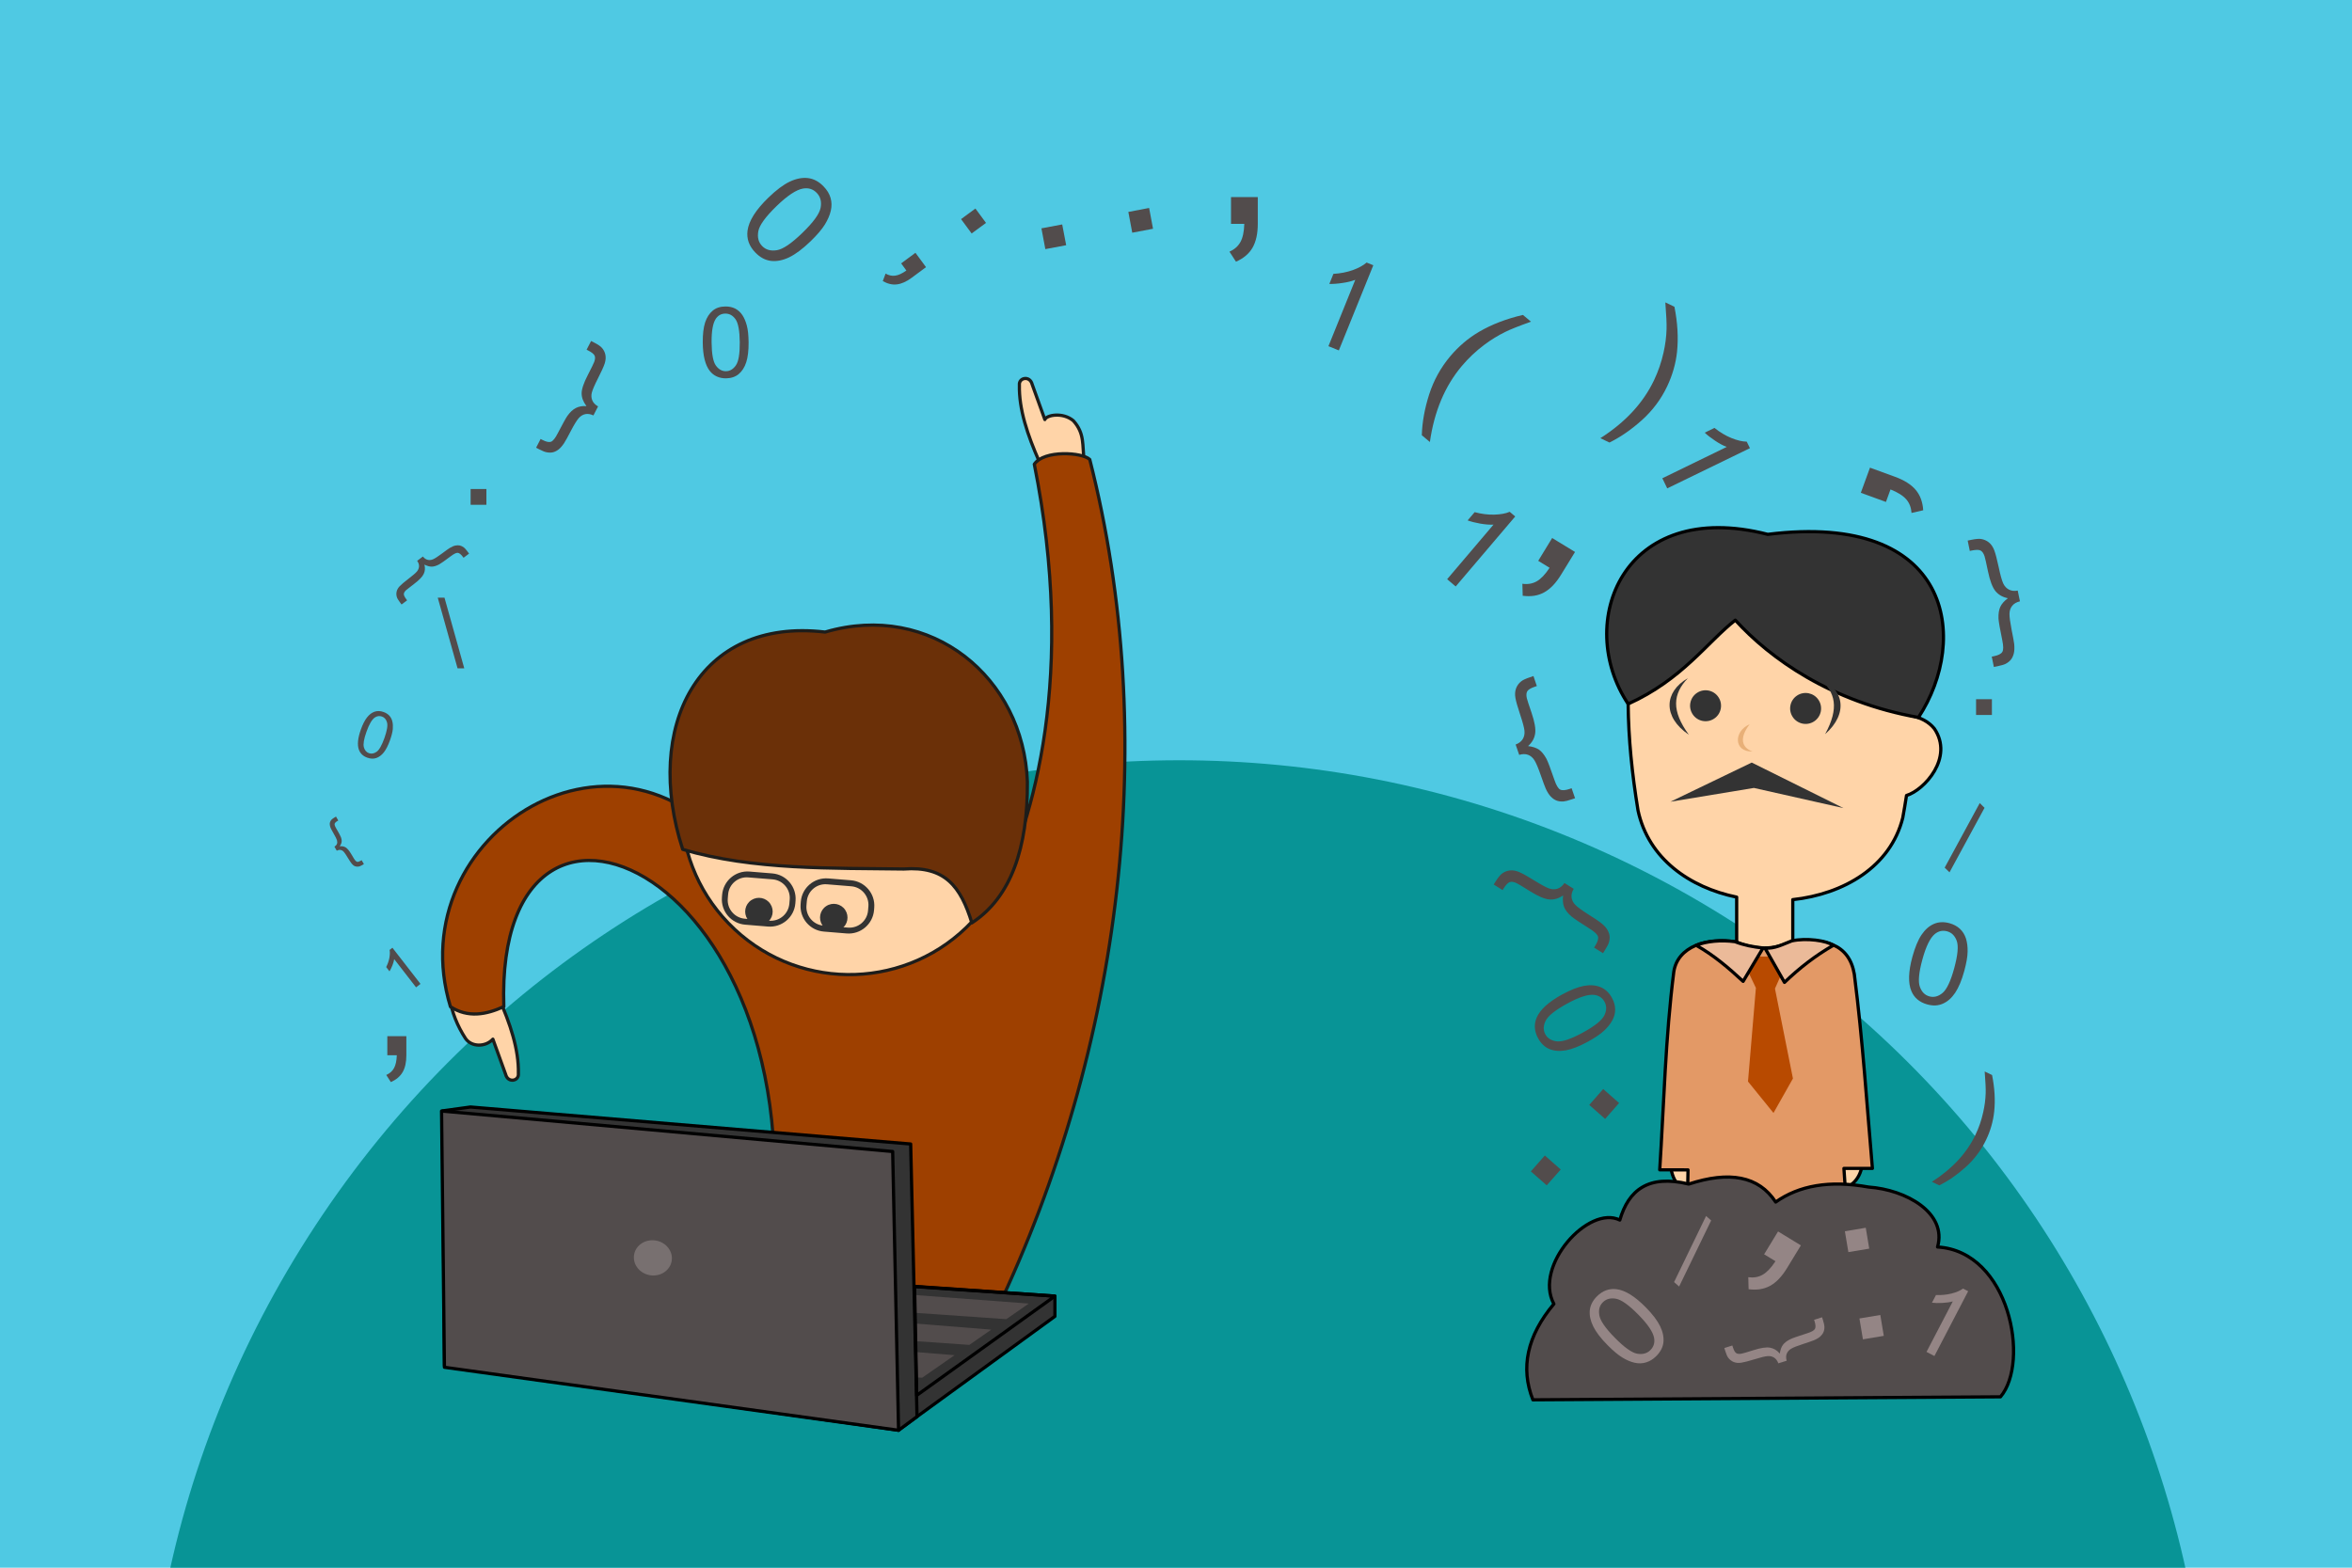 <?xml version="1.0" encoding="utf-8"?>
<!-- Generator: Adobe Illustrator 21.1.0, SVG Export Plug-In . SVG Version: 6.00 Build 0)  -->
<svg version="1.2" baseProfile="tiny" id="Слой_1"
	 xmlns="http://www.w3.org/2000/svg" xmlns:xlink="http://www.w3.org/1999/xlink" x="0px" y="0px" viewBox="0 0 729 486"
	 xml:space="preserve">
<g id="Layer_1">
	<rect x="-53.49" y="-31.63" fill="#4FC9E3" width="837.25" height="558.16"/>
	<path fill="#089496" d="M97.8,379.87c97-147.57,295.51-188.6,443.08-91.59c147.58,97.02,188.61,295.51,91.59,443.08
		c-97.02,147.58-295.51,188.61-443.09,91.59C41.81,725.93,0.78,527.42,97.8,379.87z"/>
	<g>
		<g>
			<rect x="145.87" y="151.6" fill="#524C4C" width="4.89" height="4.89"/>
		</g>
	</g>
	<g>
		<g>
			<path fill="#524C4C" d="M273.62,87.14l0.87-2.32c0.98,0.56,1.96,0.77,2.95,0.64c0.98-0.12,2.16-0.66,3.49-1.59l-1.62-2.22
				l4.43-3.28l3.28,4.45l-4.43,3.28c-1.64,1.21-3.17,1.9-4.6,2.06C276.56,88.33,275.11,87.99,273.62,87.14z M301.16,72.38
				l-3.28-4.45l4.45-3.28l3.28,4.45L301.16,72.38z"/>
		</g>
	</g>
	<g>
		<g>
			<path fill="#524C4C" d="M324,77.23l-1.21-6.44l6.44-1.21l1.23,6.44L324,77.23z M350.94,72.14l-1.21-6.44l6.44-1.23l1.21,6.45
				L350.94,72.14z"/>
		</g>
	</g>
	<g>
		<g>
			<path fill="#524C4C" d="M383.09,81.13l-2.02-3.12c1.54-0.67,2.66-1.66,3.39-2.97c0.73-1.3,1.14-3.18,1.21-5.64h-4.12v-8.3h8.3
				v8.3c0,3.05-0.55,5.5-1.62,7.38C387.15,78.65,385.43,80.1,383.09,81.13z"/>
		</g>
	</g>
	<g>
		<g>
			<path fill="#524C4C" d="M414.97,108.63l-3.22-1.31l8.32-20.58c-1.08,0.42-2.39,0.76-3.96,0.98c-1.56,0.24-2.91,0.33-4.08,0.3
				l1.26-3.12c2.16-0.12,4.15-0.51,6-1.16c1.83-0.67,3.27-1.45,4.29-2.35l2.08,0.84L414.97,108.63z"/>
		</g>
	</g>
	<g>
		<g>
			<path fill="#524C4C" d="M113.85,234.89c-1.34-0.47-2.22-1.33-2.64-2.55c-0.51-1.49-0.3-3.53,0.62-6.13
				c0.58-1.65,1.23-2.9,1.92-3.79c0.69-0.88,1.46-1.47,2.32-1.78c0.87-0.3,1.8-0.27,2.81,0.09c0.74,0.26,1.34,0.64,1.8,1.14
				c0.46,0.51,0.77,1.1,0.93,1.8c0.17,0.69,0.21,1.49,0.14,2.37c-0.09,0.89-0.37,2.02-0.85,3.39c-0.58,1.62-1.21,2.89-1.9,3.77
				s-1.47,1.47-2.33,1.78S114.87,235.25,113.85,234.89z M116.73,233.06c0.81-0.57,1.61-1.99,2.42-4.26c0.81-2.29,1.08-3.9,0.81-4.84
				c-0.26-0.94-0.79-1.55-1.59-1.83c-0.78-0.27-1.52-0.16-2.23,0.33c-0.89,0.63-1.73,2.09-2.54,4.37c-0.82,2.28-1.08,3.89-0.82,4.83
				c0.27,0.94,0.79,1.56,1.57,1.83C115.13,233.76,115.92,233.63,116.73,233.06z"/>
		</g>
	</g>
	<g>
		<g>
			<path fill="#524C4C" d="M124.46,187.4l-0.46-0.62c-0.53-0.71-0.87-1.26-0.99-1.67c-0.19-0.59-0.2-1.18-0.06-1.77
				c0.15-0.58,0.47-1.14,0.98-1.66s1.41-1.28,2.71-2.28c1.3-0.99,2.16-1.73,2.58-2.22c0.41-0.5,0.63-1.04,0.66-1.61
				c0.02-0.57-0.17-1.14-0.58-1.71l1.78-1.34c0.43,0.56,0.93,0.89,1.47,1.03c0.56,0.14,1.13,0.07,1.72-0.19
				c0.58-0.26,1.49-0.84,2.7-1.75c1.23-0.92,2.03-1.5,2.45-1.75c0.66-0.4,1.24-0.64,1.75-0.74c0.5-0.1,0.97-0.1,1.37-0.01
				c0.42,0.1,0.84,0.31,1.26,0.62c0.28,0.22,0.66,0.64,1.13,1.28l0.46,0.61l-1.71,1.29l-0.25-0.33c-0.57-0.76-1.09-1.15-1.55-1.2
				c-0.46-0.04-1.15,0.3-2.09,1c-1.91,1.44-3.15,2.3-3.7,2.6c-0.88,0.46-1.64,0.68-2.3,0.68s-1.4-0.21-2.24-0.63
				c0.27,1.04,0.2,2.01-0.22,2.89c-0.41,0.88-1.4,1.9-2.96,3.08c-1.41,1.07-2.24,1.71-2.49,1.94c-0.46,0.43-0.69,0.83-0.71,1.21
				s0.24,0.93,0.76,1.61l0.25,0.35L124.46,187.4z"/>
		</g>
	</g>
	<g>
		<g>
			<path fill="#524C4C" d="M220.05,115.06c-1.45-1.81-2.19-4.76-2.23-8.86c-0.02-2.58,0.22-4.65,0.73-6.23
				c0.52-1.57,1.3-2.79,2.34-3.65c1.03-0.87,2.34-1.3,3.94-1.31c1.16-0.01,2.19,0.21,3.08,0.67c0.88,0.47,1.62,1.14,2.2,2.02
				c0.58,0.89,1.04,1.97,1.37,3.23c0.35,1.28,0.52,2.99,0.55,5.15c0.02,2.56-0.22,4.62-0.73,6.21c-0.51,1.57-1.29,2.8-2.33,3.67
				c-1.04,0.87-2.35,1.3-3.95,1.33C222.92,117.29,221.26,116.54,220.05,115.06z M228.09,113.25c0.83-1.19,1.23-3.58,1.2-7.15
				c-0.04-3.59-0.48-5.97-1.33-7.15s-1.9-1.75-3.15-1.73c-1.23,0-2.2,0.53-2.94,1.59c-0.9,1.34-1.35,3.79-1.31,7.37
				c0.04,3.59,0.47,5.96,1.33,7.15c0.84,1.16,1.88,1.76,3.11,1.75C226.24,115.06,227.27,114.45,228.09,113.25z"/>
		</g>
	</g>
	<g>
		<g>
			<path fill="#524C4C" d="M238.99,80.88c-1.78-0.21-3.41-1.08-4.87-2.59c-1.94-1.99-2.75-4.26-2.42-6.79
				c0.4-3.03,2.55-6.44,6.44-10.21c2.45-2.38,4.67-4.04,6.65-4.98s3.85-1.31,5.64-1.1c1.77,0.21,3.38,1.07,4.84,2.58
				c1.08,1.11,1.8,2.3,2.17,3.58c0.36,1.28,0.38,2.59,0.07,3.95c-0.31,1.36-0.93,2.79-1.83,4.27c-0.92,1.49-2.39,3.22-4.45,5.22
				c-2.44,2.35-4.65,4-6.61,4.95C242.64,80.71,240.76,81.08,238.99,80.88z M240.76,77.57c1.91-0.3,4.55-2.09,7.94-5.38
				c3.42-3.31,5.3-5.91,5.65-7.79c0.35-1.87-0.05-3.42-1.2-4.6c-1.13-1.18-2.53-1.62-4.2-1.36c-2.11,0.35-4.87,2.17-8.27,5.46
				c-3.39,3.3-5.28,5.88-5.64,7.77c-0.35,1.9,0.04,3.42,1.16,4.58C237.34,77.44,238.85,77.87,240.76,77.57z"/>
		</g>
	</g>
	<g>
		<g>
			<path fill="#524C4C" d="M443.19,137.03l-2.5-2.11c0.11-4.05,0.88-8.26,2.28-12.65c1.41-4.37,3.58-8.31,6.52-11.81
				c2.59-3.07,5.56-5.61,8.93-7.59c3.91-2.29,8.45-4.04,13.61-5.24l2.5,2.09c-3.83,1.37-6.48,2.43-7.95,3.16
				c-2.29,1.13-4.47,2.47-6.55,4.03c-2.59,1.94-4.92,4.15-6.97,6.59C447.82,119.73,444.54,127.57,443.19,137.03z"/>
		</g>
	</g>
	<g>
		<g>
			<path fill="#524C4C" d="M498.85,137.19l-2.82-1.35c7.72-4.92,13.25-10.89,16.61-17.91c1.31-2.75,2.3-5.61,2.97-8.62
				c0.55-2.43,0.87-4.86,0.94-7.3c0.05-1.59-0.07-4.34-0.38-8.26l2.82,1.35c0.99,4.98,1.25,9.62,0.81,13.95
				c-0.4,3.73-1.44,7.32-3.1,10.8c-1.88,3.94-4.46,7.38-7.73,10.34C505.69,133.14,502.32,135.48,498.85,137.19z"/>
		</g>
	</g>
	<g>
		<g>
			<path fill="#524C4C" d="M479.41,367.47l-4.93-4.32l4.34-4.93l4.93,4.34L479.41,367.47z M497.51,346.88l-4.92-4.34l4.32-4.93
				l4.93,4.34L497.51,346.88z"/>
		</g>
	</g>
	<g>
		<g>
			<path fill="#524C4C" d="M480.28,325.23c-1.46-0.59-2.65-1.71-3.54-3.34c-1.19-2.17-1.34-4.29-0.47-6.37
				c1.05-2.5,3.69-4.91,7.89-7.21c2.65-1.45,4.94-2.34,6.85-2.69c1.91-0.33,3.6-0.21,5.07,0.4c1.46,0.59,2.65,1.7,3.54,3.33
				c0.66,1.2,0.99,2.39,1,3.57c0.01,1.16-0.27,2.29-0.87,3.38c-0.58,1.09-1.44,2.17-2.56,3.22c-1.13,1.05-2.8,2.19-5.02,3.41
				c-2.64,1.44-4.91,2.33-6.81,2.68C483.45,325.95,481.75,325.83,480.28,325.23z M490.62,320.1c3.68-2.02,5.9-3.79,6.64-5.33
				c0.74-1.52,0.76-2.92,0.06-4.21c-0.69-1.26-1.78-1.98-3.27-2.14c-1.88-0.2-4.67,0.71-8.35,2.73c-3.67,2.01-5.88,3.78-6.63,5.31
				c-0.76,1.52-0.78,2.92-0.09,4.19c0.69,1.26,1.88,1.98,3.58,2.18C484.27,323.01,486.94,322.11,490.62,320.1z"/>
		</g>
	</g>
	<g>
		<g>
			<path fill="#524C4C" d="M496.85,295.51l-2.77-1.75l0.35-0.55c0.77-1.23,1.05-2.17,0.87-2.85c-0.19-0.68-1.04-1.49-2.58-2.45
				c-3.07-1.93-4.98-3.22-5.71-3.85c-1.13-1-1.87-1.98-2.23-2.91c-0.36-0.94-0.46-2.13-0.3-3.56c-1.35,0.95-2.76,1.37-4.25,1.25
				c-1.47-0.11-3.47-0.97-6-2.55c-2.29-1.44-3.67-2.27-4.14-2.49c-0.85-0.41-1.56-0.53-2.12-0.35c-0.56,0.19-1.19,0.83-1.9,1.94
				l-0.33,0.56l-2.77-1.75l0.62-0.98c0.73-1.15,1.35-1.93,1.86-2.33c0.74-0.58,1.57-0.93,2.49-1.04c0.92-0.11,1.88,0.05,2.9,0.48
				c1.03,0.43,2.59,1.31,4.72,2.63c2.12,1.31,3.64,2.14,4.57,2.47c0.93,0.31,1.81,0.33,2.64,0.06c0.83-0.27,1.54-0.85,2.13-1.75
				l2.87,1.81c-0.55,0.92-0.77,1.81-0.66,2.66c0.1,0.87,0.5,1.65,1.19,2.34c0.69,0.71,2.02,1.67,3.98,2.92
				c1.96,1.24,3.22,2.08,3.82,2.54c0.92,0.72,1.59,1.42,2.01,2.08c0.41,0.67,0.67,1.33,0.77,1.97c0.09,0.64,0.02,1.36-0.21,2.13
				c-0.16,0.53-0.56,1.29-1.19,2.3L496.85,295.51z"/>
		</g>
	</g>
	<g>
		<g>
			<path fill="#524C4C" d="M516.76,151.4l-1.52-3.13l19.96-9.72c-1.09-0.4-2.29-1.04-3.6-1.92c-1.31-0.87-2.39-1.7-3.22-2.5
				l3.02-1.47c1.68,1.35,3.42,2.39,5.23,3.13c1.82,0.74,3.41,1.11,4.77,1.13l0.99,2.02L516.76,151.4z"/>
		</g>
	</g>
	<g>
		<g>
			<path fill="#524C4C" d="M451.19,181.81l-2.65-2.25l14.37-16.92c-1.15,0.06-2.51-0.04-4.06-0.31c-1.56-0.27-2.87-0.61-3.96-1
				l2.18-2.56c2.08,0.56,4.1,0.82,6.04,0.77c1.96-0.05,3.57-0.33,4.82-0.88l1.71,1.45L451.19,181.81z"/>
		</g>
	</g>
	<g>
		<g>
			<path fill="#524C4C" d="M482.42,248.17c-0.61-0.24-1.19-0.64-1.73-1.2c-0.55-0.56-1.08-1.37-1.57-2.44
				c-0.3-0.67-0.83-2.09-1.59-4.29c-0.77-2.19-1.4-3.7-1.92-4.53c-0.52-0.84-1.19-1.41-1.99-1.71c-0.82-0.3-1.73-0.3-2.75,0.02
				l-1.1-3.21c1-0.37,1.73-0.93,2.19-1.67s0.64-1.6,0.55-2.58s-0.55-2.65-1.34-5.03c-0.79-2.37-1.29-4.1-1.47-5.19
				c-0.19-1.09-0.12-2.07,0.2-2.94s0.85-1.59,1.59-2.18c0.51-0.41,1.41-0.83,2.7-1.26l1.1-0.38l1.05,3.1l-0.62,0.21
				c-1.24,0.42-2.02,0.89-2.33,1.39s-0.36,1.21-0.16,2.14c0.11,0.5,0.61,2.03,1.49,4.6c0.95,2.82,1.33,4.97,1.09,6.43
				c-0.22,1.46-0.95,2.75-2.19,3.84c1.42,0.17,2.55,0.55,3.38,1.11c0.83,0.57,1.6,1.51,2.32,2.84c0.45,0.85,1.26,3.01,2.44,6.45
				c0.57,1.71,1.18,2.73,1.78,3.07c0.62,0.33,1.61,0.27,2.97-0.19l0.61-0.21l1.07,3.1l-1.11,0.37c-1.13,0.38-1.96,0.59-2.5,0.63
				C483.75,248.51,483.03,248.41,482.42,248.17z"/>
		</g>
	</g>
	<g>
		<g>
			<path fill="#524C4C" d="M471.96,184.69l-0.1-3.72c1.66,0.24,3.15-0.02,4.45-0.76c1.3-0.74,2.63-2.13,3.98-4.19l-3.52-2.16
				l4.32-7.07l7.09,4.32l-4.34,7.07c-1.59,2.6-3.33,4.42-5.23,5.46C476.71,184.7,474.49,185.03,471.96,184.69z"/>
		</g>
	</g>
	<g>
		<g>
			<path fill="#524C4C" d="M110.05,268.55c-0.37-0.14-0.71-0.4-1-0.76c-0.31-0.37-0.73-1.02-1.28-1.92
				c-0.55-0.92-0.95-1.52-1.25-1.83c-0.28-0.31-0.61-0.48-0.98-0.55c-0.37-0.06-0.76,0.02-1.15,0.25l-0.73-1.25
				c0.38-0.25,0.64-0.53,0.78-0.88c0.12-0.35,0.12-0.72,0-1.13c-0.12-0.4-0.43-1.03-0.93-1.88s-0.81-1.42-0.94-1.71
				c-0.21-0.46-0.32-0.85-0.35-1.18c-0.04-0.33,0-0.63,0.09-0.9c0.1-0.26,0.26-0.52,0.5-0.77c0.17-0.16,0.47-0.37,0.9-0.63
				l0.43-0.26l0.71,1.21l-0.24,0.14c-0.53,0.31-0.83,0.61-0.89,0.9c-0.06,0.3,0.1,0.77,0.5,1.44c0.78,1.34,1.25,2.19,1.4,2.59
				c0.24,0.59,0.32,1.1,0.27,1.54c-0.05,0.42-0.25,0.89-0.58,1.4c0.69-0.1,1.31,0.02,1.86,0.36c0.53,0.33,1.11,1.05,1.76,2.14
				c0.59,1,0.94,1.59,1.08,1.76c0.25,0.32,0.5,0.51,0.74,0.55c0.24,0.04,0.61-0.09,1.09-0.36l0.24-0.15l0.71,1.2l-0.42,0.26
				c-0.51,0.28-0.89,0.46-1.16,0.51C110.79,268.71,110.41,268.68,110.05,268.55z"/>
		</g>
	</g>
	<g>
		<g>
			<path fill="#524C4C" d="M169.36,140.19c-0.51-0.09-1.25-0.4-2.24-0.9l-0.95-0.5l1.39-2.7l0.53,0.27
				c1.19,0.62,2.09,0.81,2.71,0.58c0.61-0.24,1.3-1.1,2.07-2.6c1.49-2.86,2.47-4.66,2.97-5.38c0.84-1.18,1.72-2.01,2.68-2.49
				c0.94-0.47,2.03-0.67,3.26-0.57c-1-1.31-1.5-2.63-1.5-3.94c-0.01-1.31,0.63-3.21,1.9-5.67c1.15-2.24,1.81-3.59,1.98-4.05
				c0.31-0.82,0.36-1.46,0.15-1.97c-0.22-0.5-0.87-1.02-1.96-1.59l-0.53-0.27l1.39-2.7l0.97,0.5c1.13,0.58,1.9,1.09,2.3,1.54
				c0.59,0.63,0.99,1.37,1.16,2.22c0.17,0.84,0.1,1.76-0.22,2.74s-1.02,2.5-2.07,4.57s-1.68,3.54-1.91,4.42
				c-0.22,0.88-0.17,1.7,0.15,2.44c0.32,0.76,0.92,1.36,1.78,1.85l-1.44,2.8c-0.9-0.43-1.75-0.56-2.54-0.4
				c-0.79,0.17-1.47,0.61-2.07,1.3c-0.58,0.69-1.39,1.99-2.38,3.9c-1,1.91-1.68,3.16-2.06,3.73c-0.61,0.93-1.2,1.6-1.77,2.03
				c-0.58,0.45-1.18,0.73-1.76,0.87C170.76,140.35,170.09,140.34,169.36,140.19z"/>
		</g>
	</g>
	<g>
		<g>
			<polygon fill="#524C4C" points="141.82,207.19 135.68,185.28 137.77,185.28 143.9,207.19 			"/>
		</g>
	</g>
	<g>
		<g>
			<path fill="#524C4C" d="M128.96,306.09l-6.78-8.75c-0.09,0.58-0.27,1.23-0.56,1.96c-0.3,0.73-0.59,1.34-0.9,1.83l-1.02-1.33
				c0.48-0.97,0.82-1.92,0.99-2.87c0.17-0.97,0.2-1.77,0.06-2.44l0.88-0.68l8.7,11.21L128.96,306.09z"/>
		</g>
	</g>
	<g>
		<path fill="#FFD4A8" stroke="#1D1D1B" stroke-linecap="round" stroke-linejoin="round" stroke-miterlimit="10" d="M315.96,119.38
			c-0.24-2.32,3.25-3.02,3.95-0.24l3.94,10.93c0.47-1.4,5.52-2.39,8.82,0.35c3.65,4.03,2.7,7.73,3.38,12.2l-13.94,0.46
			C318.51,134.93,315.79,126.91,315.96,119.38z"/>
		<path fill="#FFD4A8" stroke="#1D1D1B" stroke-linecap="round" stroke-linejoin="round" stroke-miterlimit="10" d="M156.72,333.06
			l-3.95-10.91c-2.28,2.5-6.66,2.5-8.5-0.24c-2.51-3.85-4.24-8.14-4.93-12.61l15.16-0.17c3.62,8.16,6.34,16.18,6.17,23.7
			C160.91,335.15,157.42,335.85,156.72,333.06z"/>
		<path fill="#9E4000" stroke="#1D1D1B" stroke-linecap="round" stroke-linejoin="round" stroke-miterlimit="10" d="M308.73,406.62
			l-72.24-5.29c24.42-127.69-83.32-179.34-80.33-89.27c-5.41,2.48-11.14,3.57-16.55,0.02c-16.26-53.41,53.33-97.55,90.58-44.12
			l78.55,9.48c11.62-23.23,24.91-68.22,11.84-133.53c2.97-4.46,14.86-3.72,17.19-1.47C359.63,228.41,347.93,324.45,308.73,406.62z"
			/>
		<path fill="#FFD4A8" stroke="#1D1D1B" stroke-linecap="round" stroke-linejoin="round" stroke-miterlimit="10" d="M227.69,288.09
			c-21.03-19.66-22.14-52.67-2.48-73.7c19.65-21.02,52.67-22.14,73.7-2.48c21.02,19.65,22.14,52.67,2.48,73.7
			C281.74,306.64,248.72,307.75,227.69,288.09z"/>
		<path fill="#6B3008" stroke="#1D1D1B" stroke-linecap="round" stroke-linejoin="round" stroke-miterlimit="10" d="M301.23,286.1
			c-3.48-11.35-8.36-17.65-21.08-16.7c-21.68-0.32-46.87,0.38-68.55-6.09c-12.24-37.78,4.65-72.01,44.14-67.36
			c32.85-9.65,61.55,14.16,62.7,46.45C318.59,262.66,313.42,278.16,301.23,286.1z"/>
		<path fill="#333333" d="M231.69,284.96c-1.31-1.96-0.78-4.61,1.18-5.91c1.96-1.3,4.6-0.78,5.9,1.18c1.31,1.96,0.78,4.61-1.18,5.91
			S232.99,286.91,231.69,284.96z"/>
		<path fill="#333333" d="M254.88,286.82c-1.3-1.96-0.77-4.61,1.19-5.91c1.94-1.3,4.6-0.78,5.9,1.18s0.78,4.61-1.18,5.91
			C258.83,289.3,256.19,288.76,254.88,286.82z"/>
		<polygon fill="#333333" stroke="#000000" stroke-linecap="round" stroke-linejoin="round" stroke-miterlimit="10" points="
			278.43,443.38 211.74,394.01 326.97,401.81 326.97,408.08 		"/>
		<path fill="#524C4C" d="M285.84,427.1l-13.91-0.67l0.22-8.21l23.72,1.9L285.84,427.1z M300.44,416.93l-28.21-1.97l0.15-5.55
			l34.86,2.79L300.44,416.93z M311.9,408.96l-39.43-2.75l0.15-5.56l46.25,3.47L311.9,408.96z"/>
		<polygon fill="#333333" stroke="#000000" stroke-linecap="round" stroke-linejoin="round" stroke-miterlimit="10" points="
			278.54,443.38 137.78,423.4 137.19,344.38 145.82,343.18 282.26,354.65 284.23,439.16 		"/>
		<polygon fill="#524C4C" stroke="#000000" stroke-linecap="round" stroke-linejoin="round" stroke-miterlimit="10" points="
			278.51,443.4 137.75,423.87 136.86,344.43 276.68,356.98 		"/>
		<path fill="#787070" d="M197.63,393.1c-1.94-2.45-1.4-5.87,1.2-7.61c2.61-1.73,6.32-1.15,8.26,1.31s1.4,5.87-1.21,7.61
			C203.28,396.16,199.57,395.57,197.63,393.1z"/>
		<path fill="#333333" d="M238.03,287.24l-7.06-0.58c-4.32-0.35-7.56-4.15-7.21-8.47l0.06-0.78c0.36-4.34,4.16-7.57,8.49-7.22
			l7.06,0.58c4.34,0.35,7.56,4.15,7.21,8.49l-0.06,0.78C246.17,284.35,242.37,287.59,238.03,287.24z M244.66,280.14l0.11-1.3
			c0.26-3.18-2.12-5.97-5.29-6.23L231.9,272c-3.17-0.26-5.96,2.11-6.22,5.28l-0.11,1.31c-0.25,3.17,2.12,5.96,5.29,6.22l7.58,0.62
			C241.61,285.68,244.4,283.31,244.66,280.14z"/>
		<path fill="#333333" d="M262.42,289.38l-7.06-0.58c-4.34-0.35-7.56-4.15-7.21-8.49l0.06-0.78c0.35-4.32,4.15-7.56,8.49-7.21
			l7.06,0.58c4.32,0.35,7.56,4.15,7.21,8.47l-0.06,0.78C270.55,286.5,266.75,289.73,262.42,289.38z M269.05,282.29l0.11-1.31
			c0.25-3.17-2.12-5.96-5.29-6.22l-7.58-0.62c-3.18-0.25-5.97,2.12-6.22,5.29l-0.11,1.31c-0.26,3.17,2.12,5.96,5.29,6.22l7.58,0.61
			C266,287.82,268.79,285.46,269.05,282.29z"/>
		<polygon fill="none" points="278.43,443.38 137.78,423.87 136.86,344.43 137.19,344.47 137.19,344.38 145.82,343.18 
			282.26,354.65 283.29,398.85 326.97,401.81 326.97,408.08 		"/>
		<polygon fill="none" stroke="#000000" stroke-linecap="round" stroke-linejoin="round" stroke-miterlimit="10" points="
			284.13,432.58 283.48,398.79 326.97,401.81 		"/>
	</g>
	<g>
		<path fill="#FFD4A8" stroke="#000000" stroke-linecap="round" stroke-linejoin="round" stroke-miterlimit="10" d="M571.21,368.6
			l0.16-10.16l6.06,0.31C577.3,363.77,575.35,367.16,571.21,368.6z"/>
		<path fill="#FFD4A8" stroke="#000000" stroke-linecap="round" stroke-linejoin="round" stroke-miterlimit="10" d="M517.71,359.94
			l6.07-0.3l0.15,10.16C519.81,368.36,517.86,364.97,517.71,359.94z"/>
		<path fill="#FFD4A8" stroke="#000000" stroke-linecap="round" stroke-linejoin="round" stroke-miterlimit="10" d="M538.28,299.6
			v-21.48c-14.6-3-27.38-11.95-30.58-26.89c-3.77-23.05-4.24-43.08-0.42-64.46c22.3-11.17,50.69-9.14,81.17-2.63
			c3.03,12.78,3.89,25.15,3.84,37.69c2.9,0.58,5.51,1.88,7.26,4.06c6.09,8.99-3.13,19.05-8.63,20.72c-0.35,2.27-0.73,4.57-1.16,6.91
			c-3.79,15.19-18.27,23.66-34.09,25.38v20.69h-17.39V299.6z"/>
		<path fill="#E39966" stroke="#000000" stroke-linecap="round" stroke-linejoin="round" stroke-miterlimit="10" d="M573.37,389.62
			l-50.63-0.46l0.46-26.48l-8.77-0.02c1.31-20.46,1.76-40.93,4.36-61.38c1.16-7.8,10.29-10.88,19.49-9.22
			c6.17,2.63,11.59,2.28,16.54,0c10.68-1.55,18.32,0.56,19.92,9.92c2.65,20.86,3.88,40.31,5.61,60.24h-8.83L573.37,389.62z"/>
		<path fill="#B84A00" d="M549.69,345.03l-7.9-9.75l2.45-29.02l-4.77-10c5.46,0.28,10.52,0.59,15.36-0.33l-4.68,10.55l5.57,27.87
			L549.69,345.03z"/>
		<path fill="#EBBA99" stroke="#000000" stroke-linecap="round" stroke-linejoin="round" stroke-miterlimit="10" d="M525.75,293.06
			c3.13-1.3,7.68-1.71,11.98-1.14c3.01,1.16,5.65,1.61,8.72,1.97l-6.17,10.34C535.84,300.11,531.23,296.16,525.75,293.06z"/>
		<path fill="#EBBA99" stroke="#000000" stroke-linecap="round" stroke-linejoin="round" stroke-miterlimit="10" d="M553.1,304.55
			l-6.05-10.64c3.01,0.24,5.3-1.07,8.32-2.23c4.58-0.98,10.78-0.1,12.85,1.39C562.68,296.25,557.68,300.14,553.1,304.55z"/>
		<polygon fill="#333333" points="571.38,250.52 543.62,244.27 517.76,248.54 542.95,236.4 		"/>
		<path fill="#333333" d="M524.65,221.45c-1.47-2.2-0.88-5.19,1.33-6.65c2.2-1.47,5.19-0.88,6.65,1.33c1.47,2.2,0.88,5.19-1.33,6.65
			C529.1,224.25,526.11,223.66,524.65,221.45z"/>
		<path fill="#333333" d="M555.66,222.28c-1.47-2.19-0.88-5.18,1.33-6.65c2.2-1.46,5.19-0.87,6.65,1.34
			c1.47,2.2,0.88,5.18-1.33,6.65S557.12,224.49,555.66,222.28z"/>
		<path fill="#333333" stroke="#000000" stroke-linecap="round" stroke-linejoin="round" stroke-miterlimit="10" d="M537.86,192.25
			c-8.6,6.7-16.46,18.43-33.22,25.98c-16.74-25.13-1.66-64.09,43.28-52.57c57.24-7.14,62.62,32.45,46.7,56.76
			C567.44,217.6,548.62,204.08,537.86,192.25z"/>
		<path fill="#333333" d="M523.16,210.24c-4.74,4.95-5.1,10.12,0.28,17.52C515.34,222.29,515.74,214.49,523.16,210.24z"/>
		<path fill="#333333" d="M563.7,210.2c7.9,3.26,9.33,10.94,1.99,17.4C570.06,219.58,569.05,214.5,563.7,210.2z"/>
		<path fill="none" d="M571.51,362.22l1.86,27.4l-50.63-0.46l0.46-26.48l-8.77-0.02c1.31-20.46,1.76-40.93,4.36-61.38
			c1.16-7.8,10.29-10.88,19.49-9.22c6.17,2.63,12.23,2.28,17.16,0c10.68-1.55,17.7,0.56,19.3,9.92c2.65,20.86,3.88,40.31,5.61,60.24
			"/>
		<path fill="#524C4C" stroke="#000000" stroke-linecap="round" stroke-linejoin="round" stroke-miterlimit="10" d="M481.62,404.24
			c-6.34-11.79,10.78-30.81,20.44-26.01c2.69-9.24,8.81-14.22,21.37-11.15c12.57-4.12,21.69-2.5,26.94,5.57
			c7.22-5.1,16.69-6.85,28.8-4.65c11.63,0.82,24.39,8,21.37,18.58c22.33,1.34,28.69,35.65,19.51,46.45l-144.93,0.93
			C471.21,424.06,473.31,414.15,481.62,404.24z"/>
		<path fill="#E8B078" d="M542.31,224.52c-3.28,4.27-2.49,7.26,0.89,8.45C537.35,233.17,537.25,226.7,542.31,224.52z"/>
	</g>
	<g>
		<g>
			<path fill="#948585" d="M506.68,422.47c-1.21-0.27-2.48-0.79-3.8-1.6c-1.31-0.79-2.87-2.09-4.65-3.89
				c-2.11-2.13-3.58-4.08-4.43-5.82c-0.85-1.75-1.2-3.39-1.04-4.98c0.17-1.57,0.92-3.02,2.25-4.34c1.76-1.72,3.75-2.45,6-2.18
				c2.69,0.32,5.72,2.2,9.09,5.62c2.12,2.14,3.6,4.1,4.45,5.85s1.19,3.41,1.03,4.98c-0.17,1.57-0.93,3.01-2.24,4.31
				c-0.98,0.97-2.03,1.61-3.16,1.94C509.06,422.71,507.88,422.74,506.68,422.47z M511.52,418.56c1.03-1.02,1.42-2.25,1.18-3.73
				c-0.32-1.87-1.96-4.3-4.91-7.28c-2.94-2.99-5.25-4.62-6.92-4.93c-1.67-0.3-3.02,0.06-4.05,1.08c-1.03,1-1.4,2.35-1.11,4.04
				c0.27,1.68,1.88,4.01,4.82,6.99c2.96,3,5.26,4.65,6.94,4.94C509.13,419.94,510.48,419.59,511.52,418.56z"/>
		</g>
	</g>
	<g>
		<g>
			<path fill="#948585" d="M549.9,420.89c-0.58-0.38-1.26-0.55-2.04-0.48c-0.78,0.06-2.11,0.38-4,0.97
				c-1.9,0.58-3.28,0.94-4.15,1.07c-0.87,0.14-1.65,0.06-2.33-0.21s-1.24-0.71-1.7-1.3c-0.31-0.41-0.63-1.13-0.95-2.16l-0.27-0.88
				l2.47-0.78l0.16,0.48c0.31,1,0.66,1.62,1.05,1.88c0.38,0.25,0.95,0.31,1.7,0.16c0.4-0.07,1.62-0.43,3.68-1.08
				c2.25-0.72,3.96-0.97,5.12-0.76c1.15,0.21,2.16,0.82,3.01,1.82c0.16-1.13,0.47-2.02,0.94-2.66c0.47-0.66,1.23-1.25,2.29-1.78
				c0.69-0.35,2.42-0.95,5.17-1.82c1.36-0.42,2.19-0.88,2.47-1.36c0.28-0.48,0.26-1.26-0.09-2.35l-0.15-0.5l2.47-0.78l0.28,0.89
				c0.28,0.9,0.43,1.57,0.45,1.99c0.02,0.64-0.07,1.2-0.27,1.68c-0.2,0.48-0.53,0.93-0.98,1.36c-0.46,0.42-1.11,0.82-1.97,1.19
				c-0.53,0.22-1.68,0.62-3.43,1.19c-1.76,0.56-2.96,1.04-3.64,1.44c-0.67,0.4-1.13,0.9-1.39,1.55c-0.25,0.64-0.26,1.36-0.02,2.18
				l-2.58,0.81C550.9,421.85,550.48,421.26,549.9,420.89z"/>
		</g>
	</g>
	<g>
		<g>
			<polygon fill="#948585" points="520.44,398.84 518.88,397.46 528.8,376.97 530.37,378.36 			"/>
		</g>
	</g>
	<g>
		<g>
			<path fill="#948585" d="M577.41,415.21l-1.08-6.47l6.47-1.08l1.08,6.47L577.41,415.21z M572.9,388.17l-1.08-6.47l6.47-1.08
				l1.08,6.47L572.9,388.17z"/>
		</g>
	</g>
	<g>
		<g>
			<path fill="#948585" d="M599.57,420.38l-2.45-1.28l8.15-15.65c-0.89,0.25-1.96,0.41-3.21,0.47c-1.25,0.07-2.34,0.05-3.25-0.07
				l1.24-2.37c1.71,0.06,3.31-0.1,4.82-0.47c1.5-0.38,2.7-0.9,3.57-1.54l1.59,0.82L599.57,420.38z"/>
		</g>
	</g>
	<g>
		<g>
			<path fill="#948585" d="M541.98,399.67l-0.1-3.72c1.66,0.22,3.15-0.02,4.45-0.77c1.3-0.73,2.63-2.13,3.98-4.19l-3.52-2.14
				l4.32-7.09l7.07,4.32l-4.32,7.09c-1.59,2.6-3.33,4.42-5.23,5.45C546.72,399.67,544.51,400.01,541.98,399.67z"/>
		</g>
	</g>
	<g>
		<g>
			<polygon fill="#524C4C" points="604.25,270.43 602.75,268.98 613.62,248.96 615.11,250.43 			"/>
		</g>
	</g>
	<g>
		<g>
			<path fill="#524C4C" d="M597.34,311.38c-2.37-0.66-4-2.01-4.89-4.09c-1.07-2.49-0.97-6.06,0.3-10.69
				c0.81-2.91,1.73-5.17,2.82-6.79c1.09-1.61,2.35-2.74,3.8-3.37c1.44-0.64,3.06-0.72,4.86-0.24c1.31,0.37,2.4,0.95,3.26,1.76
				c0.85,0.79,1.46,1.8,1.85,2.97c0.37,1.18,0.55,2.54,0.52,4.09c-0.02,1.54-0.37,3.53-1.03,5.97c-0.79,2.89-1.73,5.14-2.81,6.76
				c-1.08,1.61-2.34,2.74-3.79,3.38C600.77,311.8,599.15,311.88,597.34,311.38z M602.08,307.84c1.31-1.09,2.53-3.65,3.63-7.69
				c1.1-4.05,1.36-6.87,0.78-8.47c-0.58-1.59-1.57-2.58-2.99-2.96c-1.39-0.38-2.66-0.1-3.82,0.85c-1.45,1.21-2.73,3.84-3.84,7.89
				c-1.1,4.05-1.36,6.87-0.78,8.47c0.58,1.6,1.56,2.58,2.95,2.96C599.42,309.28,600.77,308.92,602.08,307.84z"/>
		</g>
	</g>
	<g>
		<g>
			<path fill="#524C4C" d="M601.08,367.47l-2.3-1.1c6.28-3.99,10.78-8.84,13.51-14.56c1.07-2.23,1.87-4.56,2.4-7
				c0.45-1.98,0.71-3.95,0.77-5.93c0.05-1.29-0.06-3.53-0.31-6.71l2.29,1.1c0.81,4.04,1.03,7.82,0.66,11.33
				c-0.32,3.02-1.16,5.95-2.51,8.77c-1.54,3.21-3.63,6.01-6.29,8.41C606.64,364.19,603.89,366.08,601.08,367.47z"/>
		</g>
	</g>
	<g>
		<g>
			<rect x="612.48" y="216.76" fill="#524C4C" width="4.91" height="4.89"/>
		</g>
	</g>
	<g>
		<g>
			<path fill="#524C4C" d="M590.84,154.8c-0.98-1.13-2.6-2.16-4.88-3.07l-1.41,3.88l-7.79-2.84l2.84-7.79l7.79,2.84
				c2.86,1.05,4.99,2.4,6.38,4.05c1.4,1.66,2.17,3.77,2.33,6.32l-3.62,0.83C592.36,157.33,591.83,155.94,590.84,154.8z"/>
		</g>
	</g>
	<g>
		<g>
			<path fill="#524C4C" d="M618,206.77l-0.66-3.21l0.63-0.12c1.41-0.28,2.29-0.74,2.65-1.35c0.36-0.61,0.36-1.78-0.01-3.56
				c-0.73-3.56-1.13-5.82-1.18-6.79c-0.05-1.51,0.14-2.71,0.57-3.63c0.42-0.9,1.2-1.8,2.34-2.66c-1.62-0.32-2.9-1.05-3.84-2.19
				c-0.94-1.15-1.71-3.18-2.32-6.11c-0.55-2.65-0.9-4.22-1.07-4.71c-0.3-0.9-0.71-1.49-1.23-1.77c-0.51-0.27-1.41-0.27-2.71-0.01
				l-0.63,0.14l-0.66-3.21l1.14-0.24c1.34-0.27,2.32-0.36,2.96-0.27c0.94,0.14,1.76,0.5,2.48,1.08s1.26,1.39,1.66,2.43
				c0.4,1.04,0.84,2.77,1.37,5.22c0.51,2.45,0.98,4.11,1.39,5.02c0.41,0.89,1,1.54,1.77,1.94c0.78,0.41,1.68,0.52,2.74,0.32
				l0.69,3.33c-1.04,0.24-1.83,0.69-2.39,1.37c-0.54,0.67-0.83,1.5-0.85,2.48c-0.02,0.98,0.2,2.61,0.64,4.88
				c0.46,2.28,0.73,3.78,0.82,4.51c0.11,1.16,0.07,2.13-0.12,2.9c-0.19,0.76-0.48,1.4-0.88,1.91c-0.41,0.52-0.97,0.97-1.68,1.34
				c-0.48,0.25-1.31,0.48-2.49,0.73L618,206.77z"/>
		</g>
	</g>
	<g>
		<g>
			<path fill="#524C4C" d="M121.14,335.45l-1.42-2.2c1.09-0.48,1.9-1.19,2.4-2.12c0.52-0.93,0.81-2.27,0.87-4h-2.94v-5.9h5.9v5.9
				c0,2.16-0.38,3.91-1.15,5.24C124.02,333.7,122.81,334.73,121.14,335.45z"/>
		</g>
	</g>
</g>
<g id="SVG_Document">
	<g>
		<polyline fill="none" points="-3.55,1.65 733.82,1.65 733.82,493.24 -3.55,493.24 -3.55,1.65 		"/>
	</g>
</g>
</svg>
